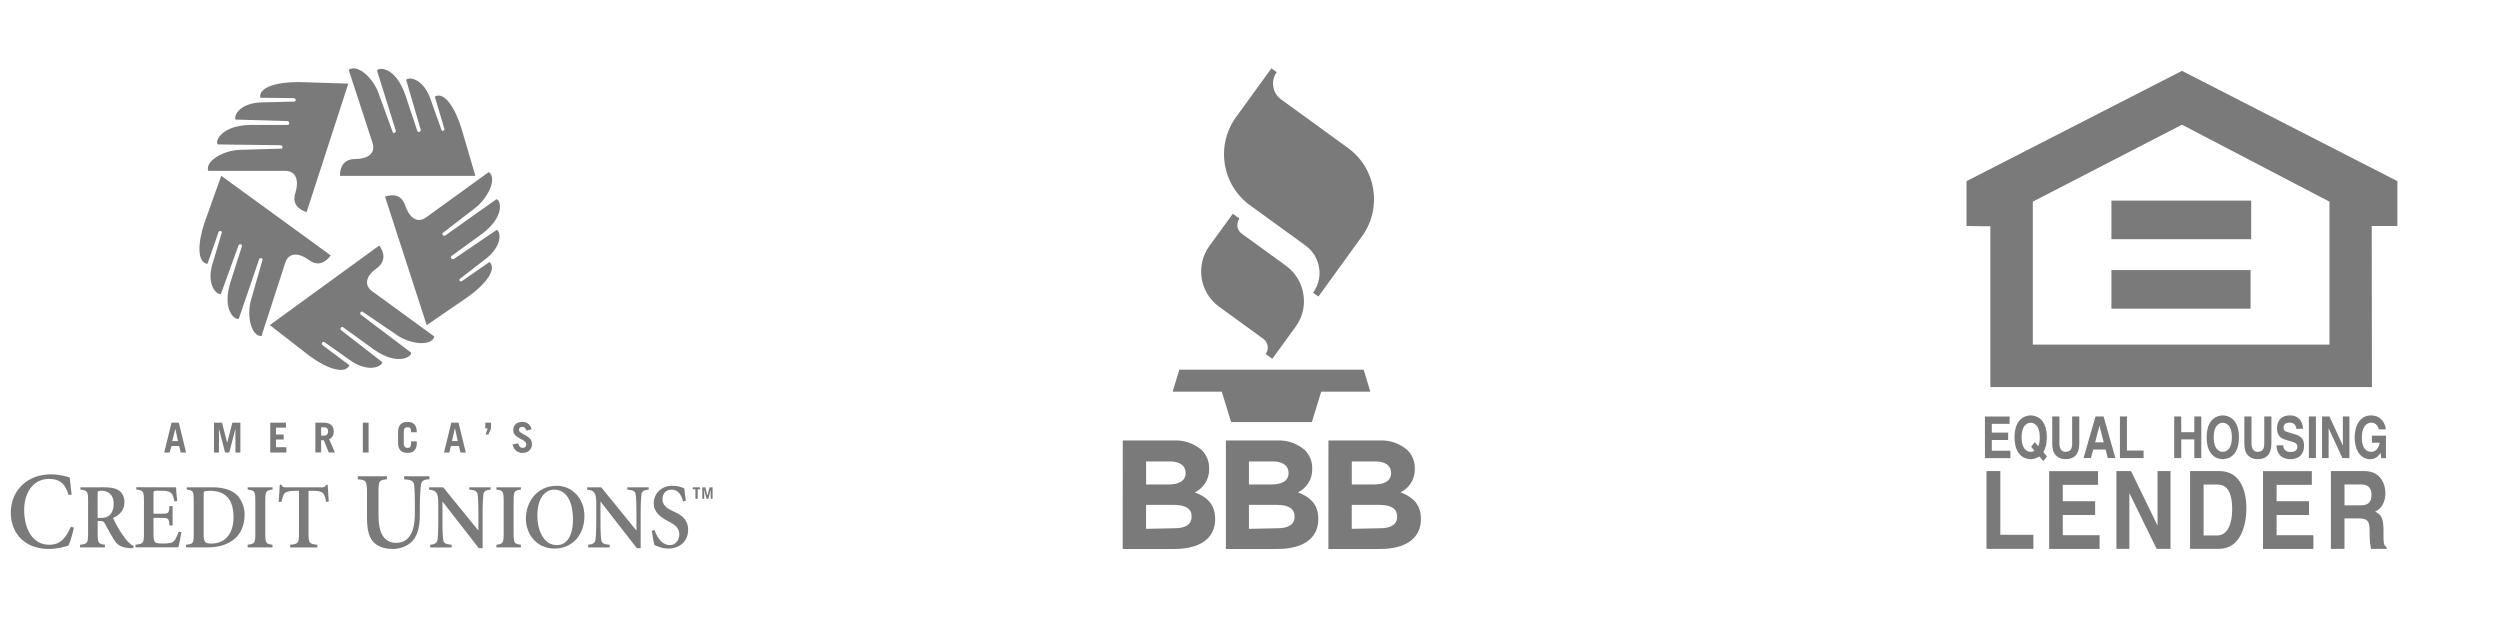 <?xml version="1.0" encoding="UTF-8"?>
<!-- Generator: Adobe Illustrator 28.1.0, SVG Export Plug-In . SVG Version: 6.00 Build 0)  -->
<svg xmlns="http://www.w3.org/2000/svg" xmlns:xlink="http://www.w3.org/1999/xlink" version="1.1" id="Layer_1" x="0px" y="0px" viewBox="0 0 8119.3 2004.7" style="enable-background:new 0 0 8119.3 2004.7;" xml:space="preserve">
<style type="text/css">
	.st0{fill-rule:evenodd;clip-rule:evenodd;fill:#7A7A7A;}
	.st1{fill:#7A7A7A;}
</style>
<g>
	<path class="st0" d="M1497.8,414.4c-21.1-67.1-55.9-118.1-85.7-100.7l31.1,104.4c1.2,7.5-8.7,9.9-9.9,2.5l-32.3-90.7   c-22.4-73.3-70.8-82-82-70.8l47.2,161.6c2.5,6.2-8.7,12.4-11.2,3.7l-38.5-115.6c-31.1-90.7-85.8-92-92-79.5l60.9,195.1   c1.2,7.5-8.7,9.9-9.9,5l-44.8-123c-16.1-51-69.6-100.7-98.2-79.5l77.1,236.2c12.4,36-17.4,53.4-55.9,53.4   c-38.5,0-49.7,27.3-49.7,54.7h440L1497.8,414.4L1497.8,414.4z"></path>
	<path class="st0" d="M968.4,266.5c-70.8,0-129.3,17.4-123,51l109.4,1.2c8.7,2.5,6.2,12.4-1.2,11.2l-95.7,2.5   c-77.1-1.2-99.4,42.3-93.2,55.9l169,5c6.2,0,8.7,12.4,0,12.4H811.8c-95.7,2.5-114.3,54.7-104.4,63.4l203.8,2.5   c8.7,1.2,7.5,11.2,2.5,11.2l-130.5,3.7c-54.7,0-118.1,36-106.9,68.4h249.8c37.3,0,44.7,33.6,33.6,70.8c-12.4,36,9.9,54.7,36,63.4   l135.5-417.6L968.4,266.5L968.4,266.5z"></path>
	<path class="st0" d="M663.9,723.9c-22.4,67.1-23.6,129.3,9.9,133l36-103.1c3.7-7.5,13.7-2.5,9.9,3.7l-27.3,92   c-24.9,73.3,9.9,108.1,24.9,105.6l57.2-157.8c1.2-6.2,13.7-5,11.2,2.5l-37.3,116.8c-28.6,92,16.2,125.5,27.3,118.1L841.6,842   c2.5-7.5,12.4-2.5,11.2,1.2l-36,125.5c-17.4,52.2-2.5,123,32.3,123l77.1-237.4c11.2-36,44.7-33.6,77.1-9.9   c29.8,22.4,54.7,7.5,70.8-14.9L718.6,571L663.9,723.9z"></path>
	<path class="st0" d="M1004.4,1155.2c57.2,42.3,115.6,62.2,130.5,31.1l-88.2-65.9c-5-6.2,2.5-12.4,7.5-8.7l79.5,55.9   c60.9,44.8,105.7,23.6,108.1,8.7l-133-103.2c-6.2-3.7-1.2-14.9,6.2-9.9l99.4,72.1c78.3,54.7,124.3,22.4,120.6,9.9l-162.8-123   c-6.2-5,1.2-12.4,5-9.9l108.1,73.3c43.5,32.3,115.6,41,125.5,7.5l-201.4-146.7c-31.1-22.4-17.4-53.4,14.9-75.8   c29.8-22.4,23.6-51,7.5-73.3l-355.5,258.5L1004.4,1155.2z"></path>
	<path class="st0" d="M1520.2,963.8c57.2-41,94.5-89.5,69.6-113.1l-89.5,62.2c-7.4,3.7-11.2-5-5-8.7l75.8-58.4   c62.1-44.7,55.9-93.2,42.3-99.4l-139.2,94.5c-5,3.7-14.9-5-7.4-9.9l99.4-72.1c75.8-57.2,59.7-110.6,46-111.9l-166.5,118.1   c-6.2,3.7-11.2-5-7.5-8.7l103.1-79.5c43.5-32.3,74.6-98.2,46-118.1l-202.6,146.7c-29.8,22.4-55.9,0-68.4-37.3   c-11.2-36-39.8-38.5-65.9-29.8l135.4,417.6L1520.2,963.8L1520.2,963.8z M222.7,1607.6c-11.2-39.8-32.3-52.2-63.4-52.2   c-54.7,0-80.8,48.5-80.8,100.7c0,67.1,31.1,113.1,80.8,113.1c36,0,53.4-19.9,70.8-58.4l9.9,2.5c-3.7,17.4-11.2,46-17.4,58.4   c-8.7,3.7-39.8,11.2-63.4,11.2C71,1782.8,35,1721.9,35,1666c0-74.6,54.7-125.5,130.5-125.5c28.6,0,51,7.5,60.9,10   c2.5,19.9,3.7,36,6.2,55.9L222.7,1607.6L222.7,1607.6z M317.1,1605.1c0-10,0-11.2,13.7-11.2c18.7,0,38.5,11.2,38.5,42.3   c0,13.7-3.7,28.6-14.9,38.5c-7.5,5-14.9,7.5-26.1,7.5h-11.2V1605.1L317.1,1605.1z M261.2,1582.7v7.4c22.4,2.5,24.9,5,24.9,37.3   v104.4c0,32.3-2.5,34.8-26.1,37.3v8.7h80.8v-8.7c-21.1-2.5-23.6-5-23.6-37.3v-39.8h8.7c8.7,0,12.4,2.5,16.2,11.2   c8.7,16.2,18.7,34.8,27.3,48.5c11.2,17.4,21.1,26.1,52.2,28.6h11.2l1.2-7.5c-7.5-2.5-12.4-7.4-18.7-13.7   c-6.2-6.2-13.7-17.4-24.9-33.6c-8.7-13.7-19.9-34.8-23.6-43.5c22.4-8.7,37.3-26.1,37.3-51c0-18.7-7.5-31.1-18.6-38.5   c-11.2-7.4-26.1-9.9-47.2-9.9L261.2,1582.7L261.2,1582.7L261.2,1582.7z M571.9,1582.7c0,5,1.2,26.1,3.7,44.7l-8.7,1.2   c-3.7-14.9-6.2-23.6-11.2-27.3c-5-5-13.7-7.5-31.1-7.5h-14.9c-9.9,0-11.2,0-11.2,11.2v63.4h24.9c24.9,0,24.9-1.2,27.3-24.9h9.9   v63.4h-9.9c-2.5-23.6-2.5-24.9-27.3-24.9h-24.9v49.7c0,17.4,1.2,26.1,6.2,29.8c5,3.7,16.2,3.7,27.3,3.7c14.9,0,27.3-1.2,33.6-8.7   c5-6.2,9.9-16.2,14.9-29.8l8.7,1.2c-1.2,10-7.5,41-9.9,49.7H440.2v-8.7c24.9-2.5,27.3-3.7,27.3-37.3v-104.4   c0-32.3-2.5-34.8-24.9-37.3v-7.4L571.9,1582.7L571.9,1582.7z M661.4,1611.3c0-7.4,0-13.7,1.2-14.9c2.5-1.2,9.9-2.5,18.7-2.5   c46,0,77.1,22.4,77.1,85.8c0,50.9-24.9,85.7-72.1,85.7c-22.4,0-24.9-6.2-24.9-33.6L661.4,1611.3L661.4,1611.3z M606.7,1582.7v7.4   c21.1,2.5,22.4,5,22.4,37.3v104.4c0,33.6-1.2,34.8-24.9,37.3v8.7h69.6c67.1,0,120.6-32.3,120.6-106.9c0-26.1-11.2-48.5-23.6-62.1   c-18.7-18.7-48.5-26.1-79.5-26.1L606.7,1582.7L606.7,1582.7z M885.1,1582.7v7.4c-21.1,2.5-23.6,5-23.6,37.3v104.4   c0,32.3,2.5,34.8,23.6,37.3v8.7h-80.8v-8.7c22.4-2.5,24.9-5,24.9-37.3v-104.4c0-32.3-2.5-34.8-24.9-37.3v-7.4L885.1,1582.7   L885.1,1582.7z M905,1630c1.2-19.9,2.5-39.8,3.7-55.9h5c3.7,7.5,6.2,8.7,14.9,8.7h118.1c7.5,0,8.7-2.5,13.7-8.7h3.7   c1.2,13.7,2.5,36,3.7,54.7l-8.7,1.2c-2.5-16.2-6.2-23.6-9.9-28.6c-5-5-14.9-7.5-32.3-7.5h-14.9v138c0,32.3,2.5,34.8,28.6,37.3v8.7   h-88.2v-8.7c26.1-2.5,28.6-5,28.6-37.3v-138h-9.9c-24.9,0-32.3,3.7-37.3,8.7c-3.7,5-6.2,12.4-9.9,27.3L905,1630L905,1630L905,1630z    M1256.7,1546.7v9.9c-24.9,2.5-27.4,3.7-27.4,42.3v75.8c0,55.9,17.4,88.3,57.2,88.3c41,0,60.9-33.6,60.9-95.7v-21.1   c0-41-1.2-60.9-2.5-70.9c-1.2-13.7-11.2-17.4-32.3-18.7v-9.9h82v9.9c-17.4,0-26.1,5-27.4,18.7c-1.2,10-3.7,29.8-3.7,70.9v24.8   c0,34.8-5,64.6-23.6,85.8c-14.9,16.1-39.8,26.1-63.4,26.1c-19.9,0-42.3-3.7-59.7-18.7c-17.4-14.9-24.9-41-24.9-83.3v-82   c0-38.5-3.7-39.8-29.8-42.3v-9.9H1256.7L1256.7,1546.7z M1439.4,1582.7l114.3,140.4V1666c0-33.6-1.2-51-2.5-59.7   c-1.2-11.2-8.7-14.9-27.3-16.2v-7.4h69.6v7.4c-14.9,1.2-22.4,5-23.6,16.2c-1.2,8.7-2.5,26.1-2.5,59.7v114.3H1555L1437,1628.7v64.6   c0,34.8,1.2,51,2.5,59.7c1.2,11.2,8.7,14.9,27.4,16.2v8.7h-69.6v-8.7c14.9-1.2,21.1-5,23.6-16.2c1.2-8.7,2.5-24.8,2.5-59.7v-58.4   c0-34.8-6.2-42.3-29.8-44.7v-7.4H1439.4L1439.4,1582.7z M1691.7,1582.7v7.4c-21.1,2.5-23.6,5-23.6,37.3v104.4   c0,32.3,2.5,34.8,23.6,37.3v8.7h-79.5v-8.7c21.1-2.5,23.6-5,23.6-37.3v-104.4c0-32.3-2.5-34.8-23.6-37.3v-7.4L1691.7,1582.7   L1691.7,1582.7z M1799.9,1590.2c37.3,0,60.9,34.8,60.9,96.9c0,57.2-22.4,83.3-52.2,83.3c-39.8,0-63.4-42.3-63.4-96.9   C1745.2,1620,1768.8,1590.2,1799.9,1590.2L1799.9,1590.2z M1808.6,1577.7c-67.1,0-100.7,55.9-100.7,105.7   c0,54.7,37.3,98.2,93.2,98.2c54.7,0,96.9-41,96.9-105.7C1898.1,1617.5,1857,1577.7,1808.6,1577.7L1808.6,1577.7z M1952.7,1582.7   l114.3,140.4V1666c0-33.6-1.2-51-2.5-59.7c-1.2-11.2-8.7-14.9-27.3-16.2v-7.4h69.6v7.4c-14.9,1.2-22.4,5-23.6,16.2   c-1.2,8.7-2.5,26.1-2.5,59.7v114.3h-12.4l-118.1-151.6v64.6c0,34.8,1.2,51,2.5,59.7c1.2,11.2,8.7,14.9,27.3,16.2v8.7h-69.6v-8.7   c14.9-1.2,21.1-5,23.6-16.2c1.2-8.7,2.5-24.8,2.5-59.7v-58.4c0-34.8-6.2-42.3-29.8-44.7v-7.4H1952.7z M2218.7,1628.7   c-5-17.4-13.7-38.5-37.3-38.5c-19.9,0-29.8,13.7-29.8,31.1c0,17.4,11.2,28.6,33.5,38.5l7.5,3.7c22.4,9.9,42.3,26.1,42.3,57.2   c0,36-26.1,60.9-64.6,60.9c-11.2,0-21.1-2.5-28.6-5c-7.4-2.5-12.4-5-16.2-6.2c-2.5-7.4-6.2-28.6-8.7-46l8.7-3.7   c5,16.2,21.1,49.7,49.7,49.7c18.7,0,31.1-16.2,31.1-34.8c0-16.1-8.7-28.6-31.1-39.8l-8.7-5c-18.6-9.9-43.5-26.1-43.5-55.9   c0-31.1,23.6-57.2,60.9-57.2c8.7,0,18.7,1.2,26.1,3.7c5,2.5,8.7,2.5,12.4,5c1.2,9.9,2.5,23.6,5,39.8L2218.7,1628.7L2218.7,1628.7z    M569.4,1392.6l8.7,39.8h-18.7L569.4,1392.6z M550.8,1469.6l6.2-21.1h24.9l5,21.1h17.4l-23.6-96.9H557l-23.6,96.9H550.8z    M695,1469.6v-96.9h26.1l16.1,63.4h1.3l16.1-63.4h26.1v96.9h-16.1v-77.1l-19.9,77.1H731l-19.9-77.1v77.1H695L695,1469.6z    M877.7,1469.6v-96.9h51v16.2h-32.3v22.4h24.9v16.2h-24.9v24.9h33.6v17.4L877.7,1469.6L877.7,1469.6z M1043,1387.6h8.7   c8.7,0,13.7,3.7,13.7,13.7c0,8.7-5,13.7-13.7,13.7h-8.7V1387.6z M1087.7,1469.6l-18.7-43.5c9.9-3.7,14.9-12.4,14.9-24.9   c0-18.7-11.2-28.6-33.6-28.6h-26.1v96.9h18.7v-39.8h8.7l16.2,39.8H1087.7z M1178.4,1372.7h18.7v96.9h-18.7V1372.7z M1311.4,1439.8   c0,11.2,5,14.9,12.4,14.9c7.5,0,11.2-3.7,11.2-14.9v-6.2h18.7v5c0,23.6-12.4,32.3-29.8,32.3c-18.7,0-31.1-8.7-31.1-32.3v-34.8   c0-24.9,12.4-33.6,31.1-33.6c17.4,0,29.8,8.7,29.8,33.6H1335v-2.5c0-11.2-3.7-13.7-11.2-13.7c-7.4,0-12.4,2.5-12.4,13.7V1439.8   L1311.4,1439.8z M1476.7,1392.6h1.2l8.7,39.8H1468L1476.7,1392.6L1476.7,1392.6z M1459.3,1469.6l5-21.1h26.1l5,21.1h17.4   l-23.6-96.9h-23.6l-23.6,96.9H1459.3L1459.3,1469.6z M1583.6,1391.3h-7.5v-18.6h18.7v18.6l-8.7,19.9h-8.7L1583.6,1391.3   L1583.6,1391.3z M1710.4,1398.8c-3.7-8.7-7.4-12.4-13.7-12.4c-7.4,0-11.2,3.7-11.2,9.9c0,14.9,42.3,16.2,42.3,46   c0,17.4-12.4,28.6-31.1,28.6c-14.9,0-27.3-8.7-32.3-27.4l18.7-3.7c2.5,11.2,8.7,14.9,14.9,14.9c6.2,0,11.2-3.7,11.2-11.2   c0-18.6-42.3-18.6-42.3-46c0-16.2,9.9-27.3,29.8-27.3c16.2,0,26.1,9.9,29.8,23.6L1710.4,1398.8L1710.4,1398.8z M2273.4,1582.7v6.2   h-7.4v31.1h-7.5v-31.1h-8.7v-6.2H2273.4z M2280.8,1620v-37.3h10l6.2,24.9h1.2l6.2-24.9h9.9v37.3h-6.2v-29.8l-7.5,29.8h-6.2   l-7.4-29.8v29.8H2280.8L2280.8,1620z"></path>
</g>
<g>
	<path id="path2" class="st1" d="M4428.8,1200.5h-598.7l-21.7,71.6h159.6l30.3,98.7h262.2l30.5-98.7h159.4L4428.8,1200.5z    M3927.9,798.6c-45.9,63.2-31.8,151.7,31.4,197.6l143.4,104.1c15.9,11.5,19.4,33.7,7.9,49.5l21.5,15.5l75.7-104.3   c17.6-24,27.1-53,27.1-82.8c-0.1-7.6-0.7-15.1-1.9-22.6c-5.7-37-25.9-70.2-56.1-92.3l-143.2-103.9c-8-5.3-13.4-13.7-15-23.2   c-0.2-1.9-0.2-3.7,0-5.6c0-7.4,2.4-14.7,6.7-20.7l-21.5-15.7L3927.9,798.6z M4014.3,380.3c-25.4,34.9-39.1,76.9-39.1,120   c-0.1,11,0.8,21.9,2.6,32.7c8.4,53.8,37.9,102,82.1,133.8l180.2,130.8c23.6,17,39.4,42.8,43.9,71.6c1,5.8,1.5,11.7,1.5,17.6   c-0.1,23-7.5,45.4-21.1,63.9l17.4,12.5l141.9-196.1c66.2-91.8,45.8-219.9-45.8-286.5l-217.4-157.9c-13.6-9.8-22.7-24.7-25.2-41.3   c-2.8-16.6,1.3-33.6,11.2-47.1l-17.2-12.5L4014.3,380.3z M3646.4,1430.6h164.1c33.7-2.2,66.9,9,92.3,31.2   c16,15.8,24.7,37.5,24.1,60v1.1c0.9,32.3-17.3,62.1-46.4,76.1c40.7,15.7,66,39.4,66,86.9c0,64.7-52.3,97-132.1,97h-168.2   L3646.4,1430.6z M3794.5,1573.4c34.2,0,56.1-11.2,56.1-37.4c0-23.4-18.7-37.4-51-37.4h-77.4v74.8L3794.5,1573.4z M3815,1715.6   c34.4,0,55-12.1,55-37.4v-1.1c0-23.6-17.6-37.4-57.4-37.4h-90.5v77.8L3815,1715.6z M3981.4,1430.6h164.1c33.7-2.2,66.9,9,92.3,31.2   c15.9,15.9,24.6,37.6,23.9,60v1.1c0.9,32.3-17.3,62.1-46.4,76.1c40.9,15.7,66.2,39.4,66.2,86.9c0,64.7-52.5,97-132.3,97h-167.8   V1430.6z M4128.8,1573.4c34.2,0,56.1-11.2,56.1-37.4c0-23.4-18.7-37.4-50.8-37.4h-77.9v74.8L4128.8,1573.4z M4149.4,1715.6   c34.4,0,55-12.1,55-37.4v-1.1c0-23.6-17.6-37.4-57.4-37.4h-90.8v77.8L4149.4,1715.6z M4314.4,1430.6h164.1   c33.7-2.2,66.9,9,92.3,31.2c16,15.8,24.7,37.5,24.1,60v1.1c0.9,32.3-17.3,62.1-46.4,76.1c40.9,15.7,66.2,39.4,66.2,86.9   c0,64.7-52.5,97-132.3,97h-168.2L4314.4,1430.6z M4461.9,1573.4c34.2,0,56.1-11.2,56.1-37.4c0-23.4-18.7-37.4-50.8-37.4h-77v74.8   L4461.9,1573.4z M4482.5,1715.6c34.4,0,55.1-12.1,55.1-37.4v-1.1c0-23.6-17.8-37.4-57.6-37.4h-89.9v77.8L4482.5,1715.6z"></path>
</g>
<g>
	<path class="st1" d="M7007.2,1705.9h-0.6l-85.6-176h-47.5v252.7h42v-180.1h0.6l88,180.1h45.1v-252.7h-42.1V1705.9L7007.2,1705.9z    M6805.6,1352.6l-38.9,135.1h24l7.6-27.8h40.2l7,27.8h24.7l-38.4-135.1C6831.9,1352.6,6805.6,1352.6,6805.6,1352.6z M6804.4,1436.6   l13.9-53.4h0.4l13.5,53.4H6804.4z M6647.5,1420.2c0-63.4-37.9-71.1-52.4-71.1c-14.4,0-52.4,7.7-52.4,71.1c0,63.4,38,71.1,52.4,71.1   c6.4,0,17.6-1.5,28-9.1l12.9,15.3l12-15.3l-11.8-13.9C6642.8,1457.8,6647.5,1442.3,6647.5,1420.2L6647.5,1420.2z M6619.8,1449.2   l-11.6-13.4l-11.7,15.3l10.9,12.7c-4.1,2.7-8.5,3.6-12.3,3.6c-12.3,0-29.6-9.4-29.6-47.2c0-37.9,17.3-47.2,29.6-47.2   c12.3,0,29.6,9.4,29.6,47.2c0,12.7-2,22.1-5,29.1V1449.2z M6884.9,1352.6v135.1h76.9v-24.5h-54.1v-110.6L6884.9,1352.6   L6884.9,1352.6z M7126.5,1487.7h22.7v-135.1h-22.7v51.1h-42.5v-51.1h-22.8v135.1h22.8v-60.6h42.5V1487.7L7126.5,1487.7z    M6699.3,1672.5h105.1v-44.7h-105.1v-53.1h114.4v-44.7h-158.6v252.7h163.8v-44.6h-119.6V1672.5L6699.3,1672.5z M6526.6,1376.6   v-23.9h-80.1v135.1h82.7v-23.9h-60.4v-35h53.1V1405h-53.1v-28.4C6468.7,1376.6,6526.6,1376.6,6526.6,1376.6z M6496.5,1529.9h-45   v252.7h152.3v-45.7h-107.3V1529.9L6496.5,1529.9z M6665.1,1352.6v89.5c0.3,13.6,2.5,24.5,8.5,32.8c9.7,13.3,24.6,16.4,34.6,16.4   c27.5,0,44.8-15.2,44.8-50.8v-87.9h-23.2v89c0,16.4-6.4,25.8-22,25.8c-10.6,0-19.4-8.3-19.4-27.1v-87.7L6665.1,1352.6   L6665.1,1352.6z M7498.6,1487.7h22.8v-135.1h-22.8V1487.7L7498.6,1487.7z M7741.1,1725.6c0-47.2-9.7-54.9-27.4-64.1   c21.3-8.5,33.4-32.4,33.4-60.2c0-21.8-10.5-71.4-67.9-71.4h-109.1v252.7h44.1v-98.9h46.6c33.3,0,35.1,13.4,35.1,47.9   c0,26,1.8,39.1,4.8,51h49.9v-6.7c-9.7-4.4-9.7-13.5-9.7-50.4L7741.1,1725.6z M7667.2,1641.1h-52.9v-67.6h56.2   c26.4,0,31.5,19.7,31.5,33.1C7701.9,1631.7,7690.6,1641.1,7667.2,1641.1L7667.2,1641.1z M7438.4,1467.9   c-19.9,0-22.9-14.3-23.1-21.7h-21.8c0,16.7,6.8,45.1,46.6,45.1c9.5,0,42.9-3.6,42.9-44.2c0-24.2-13.7-31.8-28.6-36.3l-26.5-8.1   c-4.6-1.4-11.5-3.6-11.5-14.1c0-12.2,10.3-16.2,19-16.2c19.9,0,21.7,14.3,22.3,20.3h21.8c-0.1-16.6-9.1-43.6-42.5-43.6   c-35.4,0-41.9,26.5-41.9,41.5c0,29.7,17,34.7,34.6,39.7l11.7,3.4c11.6,3.4,19.8,6.2,19.8,16.8c0.2,14.4-11.8,17.5-22.7,17.5   L7438.4,1467.9z M7630.2,1487.7v-135.1H7609v94.1h-0.3l-43.3-94.1h-24v135.1h21.3v-96.3h0.3l44.5,96.3H7630.2L7630.2,1487.7z    M7701.7,1372.5c16.1,0,23.9,16.9,23.9,22.1h22.7c-1.2-18.6-14.4-45.4-47.7-45.4c-36.8-0.2-53.3,34.6-53.3,71.5   c0,47.3,23.8,70.7,50.1,70.7c19.9,0,28.3-12.3,34-20.6l2.3,17h15.2v-72.8h-45.6v22.8h25.3c-4.7,27.3-21.4,29.7-26.4,29.7   c-15.5,0-31.7-9.5-31.7-46.4C7670.5,1386.3,7685.5,1372.5,7701.7,1372.5L7701.7,1372.5z M7376.9,1440.5v-87.9h-23.2v89   c0,16.4-6.4,25.8-22,25.8c-10.7,0-19.4-8.3-19.4-27.1v-87.7H7289v89.5c0.3,13.6,2.5,24.5,8.5,32.8c9.7,13.3,24.5,16.4,34.6,16.4   C7359.6,1491.4,7376.9,1476.1,7376.9,1440.5L7376.9,1440.5z M7393.8,1672.5H7499v-44.7h-105.2v-53.1h114.4v-44.7h-158.6v252.7   h163.7v-44.6h-119.5V1672.5L7393.8,1672.5z M7271.4,1420.2c0-63.4-38-71.1-52.4-71.1c-14.4,0-52.4,7.7-52.4,71.1   c0,63.4,37.9,71.1,52.4,71.1C7233.4,1491.3,7271.4,1483.6,7271.4,1420.2z M7189.4,1420.2c0-37.9,17.3-47.2,29.6-47.2   c12.3,0,29.6,9.4,29.6,47.2c0,37.8-17.3,47.2-29.6,47.2C7206.7,1467.4,7189.4,1458,7189.4,1420.2L7189.4,1420.2z M7207.9,1529.9   h-95.2v252.7h93.5c71.2,0,89.5-78.1,89.5-132.3C7295.6,1602.4,7280.6,1529.9,7207.9,1529.9L7207.9,1529.9z M7200.6,1739h-43.9   v-165.4h43.3c19.2,0,49.5,6,49.5,80.6C7249.6,1695.8,7237.3,1739,7200.6,1739L7200.6,1739z M7086.4,230.1l-699.7,358.2V734l77.4,1   v522h1239.3l-0.7-523h83.3V588.3L7086.4,230.1L7086.4,230.1z M7565.4,1119.2H6602V654.9L7086.4,405l479,249.9L7565.4,1119.2   L7565.4,1119.2z M6857.3,776.9h453.9V651.5h-453.9C6857.3,651.5,6857.3,776.9,6857.3,776.9z M6857.3,1002.4h451.9V877h-451.9   V1002.4z"></path>
</g>
</svg>

